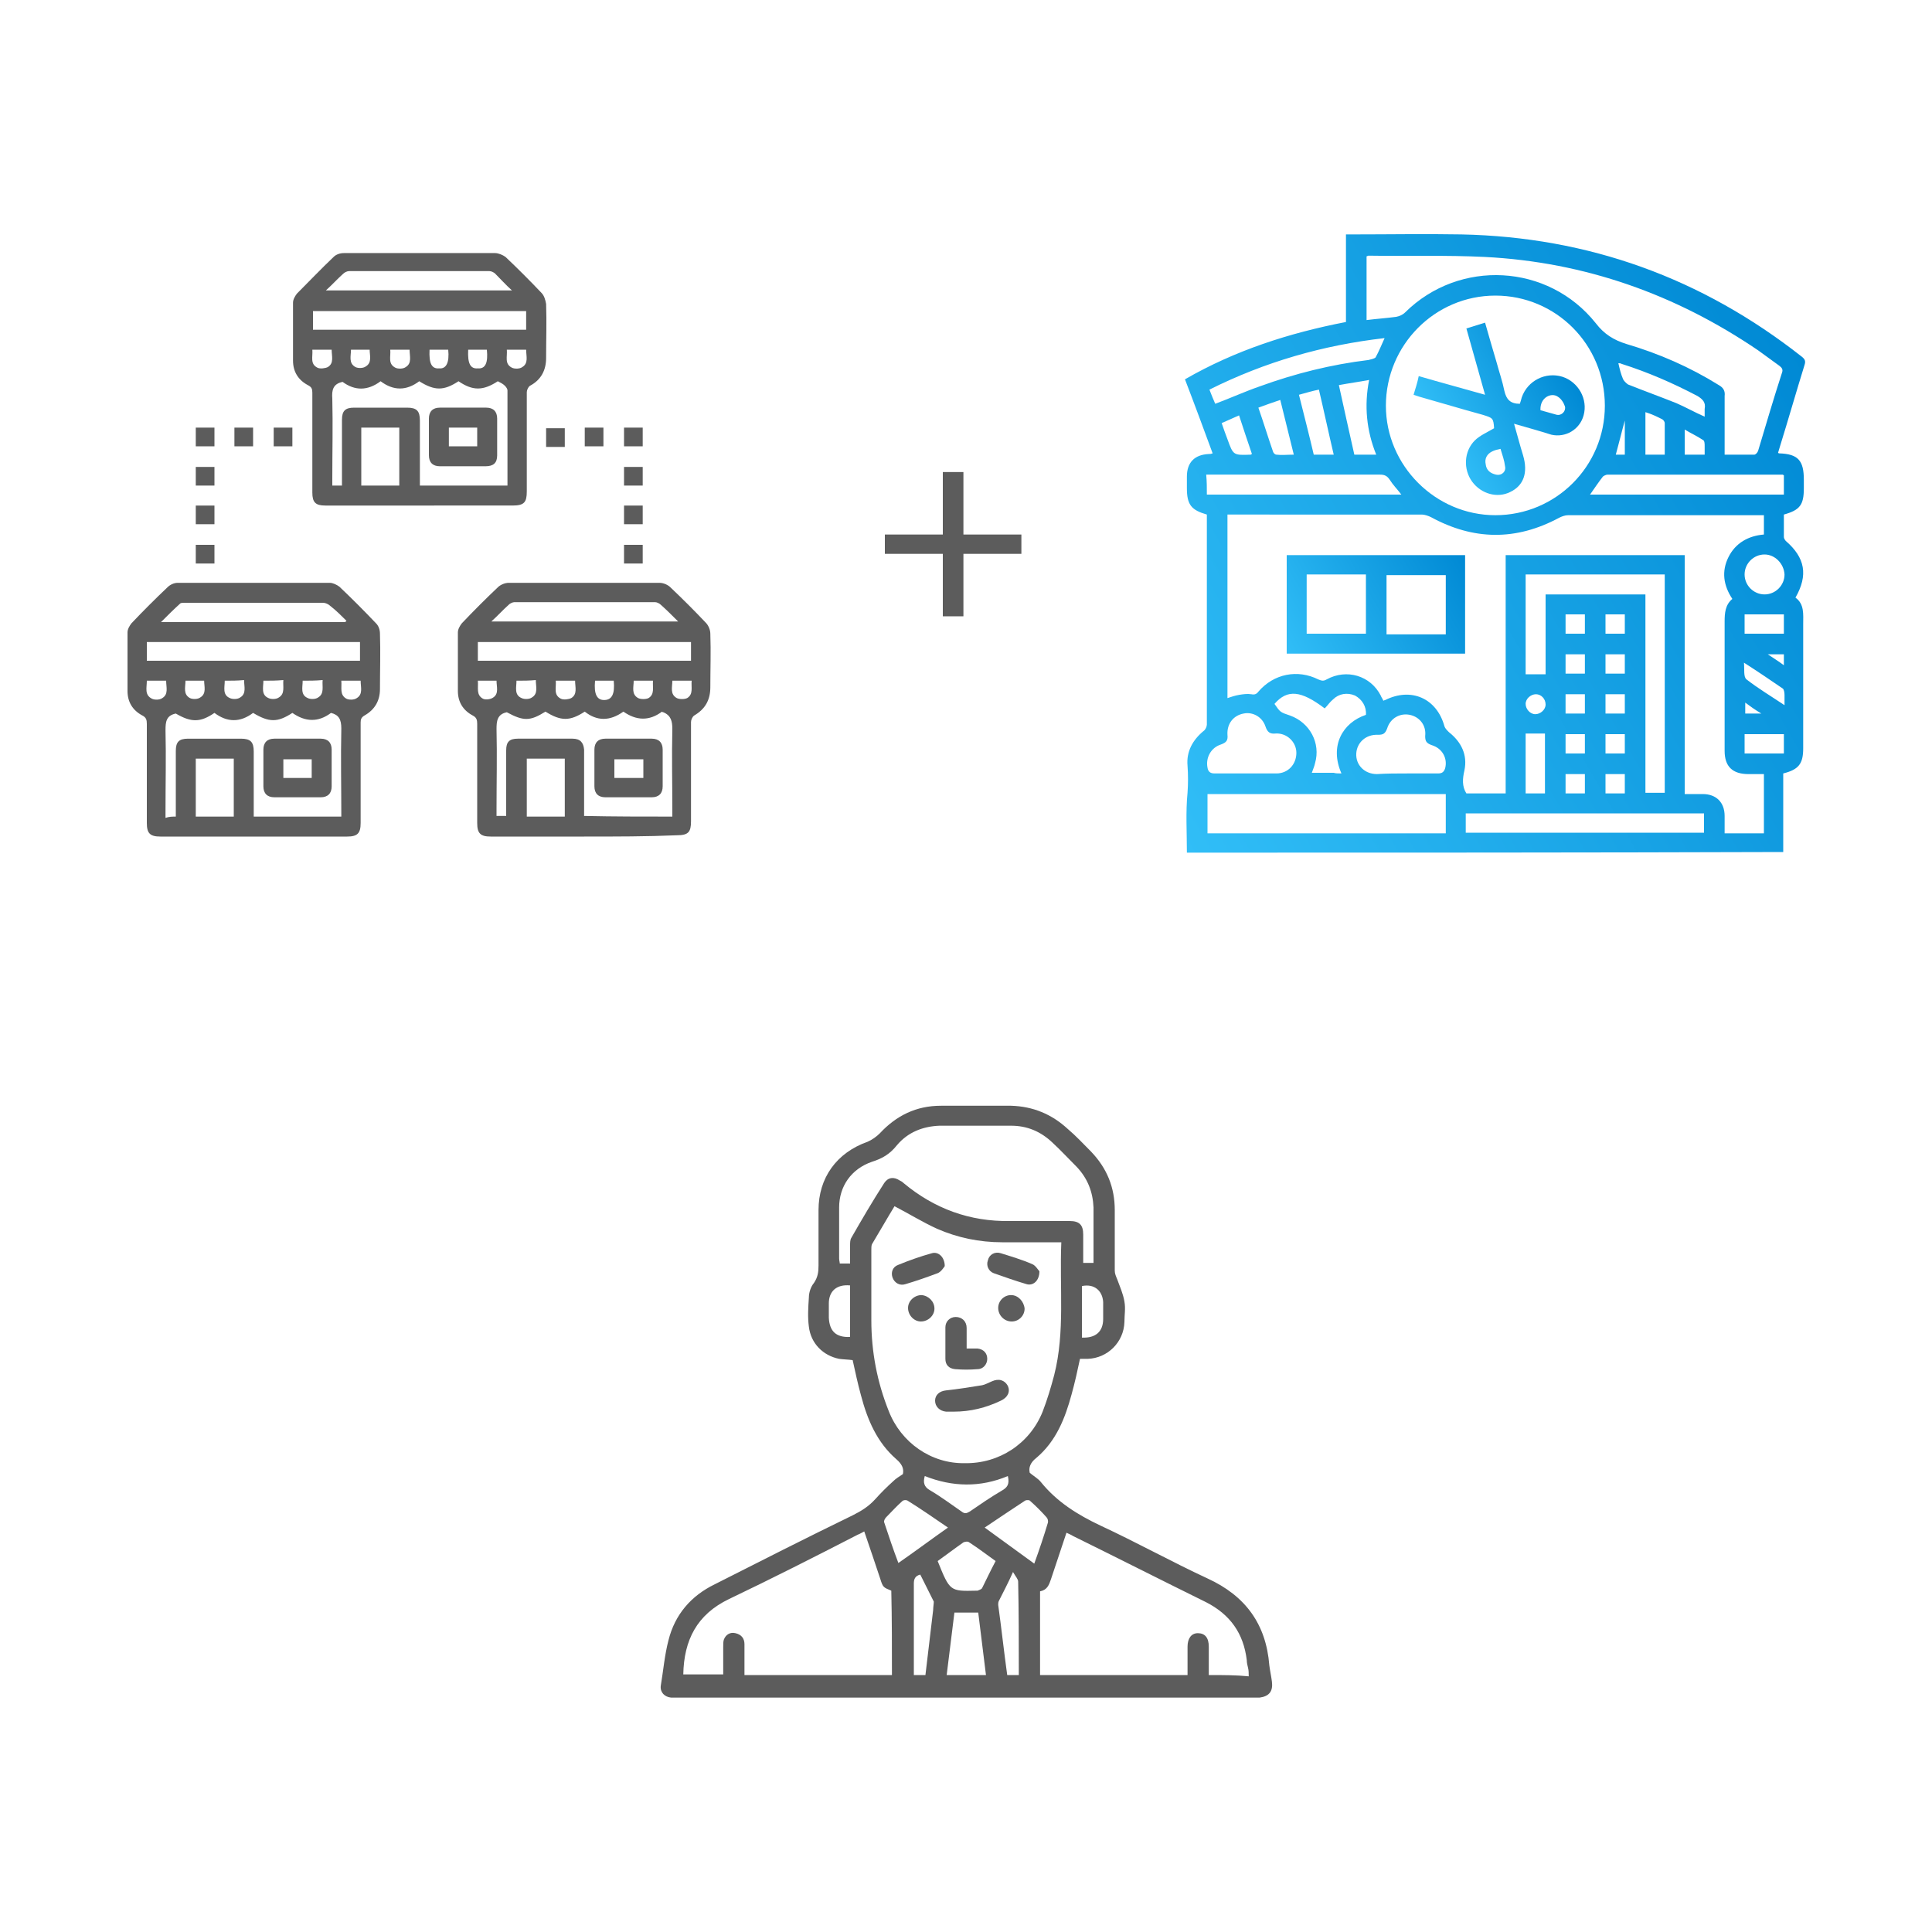 <?xml version="1.0" encoding="utf-8"?>
<!-- Generator: Adobe Illustrator 25.0.0, SVG Export Plug-In . SVG Version: 6.00 Build 0)  -->
<svg version="1.1" id="レイヤー_1" xmlns="http://www.w3.org/2000/svg" xmlns:xlink="http://www.w3.org/1999/xlink" x="0px"
	 y="0px" viewBox="0 0 300 300" style="enable-background:new 0 0 300 300;" xml:space="preserve">
<style type="text/css">
	.st0{fill:#5C5C5C;}
	.st1{fill:url(#SVGID_1_);}
	.st2{fill:url(#SVGID_2_);}
	.st3{fill:url(#SVGID_3_);}
</style>
<g>
	<g>
		<path class="st0" d="M197.5,261.1c-0.1-0.8-0.3-1.7-0.4-2.5c-0.5-6.4-3.7-10.8-9.6-13.5c-5.6-2.6-11-5.6-16.6-8.2
			c-3.6-1.7-6.8-3.7-9.3-6.8c-0.4-0.5-1.1-0.9-1.7-1.4c-0.2-0.8,0.1-1.6,1-2.3c3.1-2.6,4.5-6.2,5.5-9.9c0.5-1.8,0.9-3.6,1.3-5.5
			c0.4,0,0.8,0,1.2,0c3.1-0.1,5.6-2.6,5.7-5.7c0-1.1,0.2-2.1,0-3.2c-0.2-1.2-0.7-2.3-1.1-3.4c-0.2-0.5-0.4-0.9-0.4-1.4
			c0-3.1,0-6.3,0-9.4c0-3.5-1.2-6.5-3.7-9.1c-1.2-1.2-2.3-2.4-3.6-3.5c-2.5-2.3-5.4-3.5-8.8-3.6c-3.6,0-7.2,0-10.9,0
			c-3.8,0-6.9,1.5-9.5,4.3c-0.5,0.5-1.2,1-1.9,1.3c-4.8,1.7-7.6,5.6-7.6,10.6c0,2.9,0,5.7,0,8.6c0,1-0.1,1.8-0.7,2.7
			c-0.5,0.6-0.8,1.5-0.8,2.3c-0.1,1.5-0.2,3,0,4.5c0.3,2.6,2.2,4.5,4.7,5c0.7,0.1,1.4,0.1,2.1,0.2c0.4,1.8,0.8,3.7,1.3,5.5
			c1,3.8,2.5,7.3,5.5,9.9c0.8,0.7,1.2,1.4,1,2.3c-0.6,0.4-1.1,0.7-1.5,1.1c-1,0.9-1.9,1.8-2.8,2.8c-1,1.1-2.1,1.8-3.5,2.5
			c-7.2,3.5-14.3,7.1-21.4,10.7c-3.7,1.8-6.2,4.7-7.2,8.7c-0.6,2.3-0.8,4.7-1.2,7.1c-0.1,1,0.6,1.7,1.6,1.8c0.3,0,0.5,0,0.8,0
			c30.1,0,60.2,0,90.2,0c0.1,0,0.3,0,0.4,0C197.1,263.4,197.7,262.6,197.5,261.1z M171.3,202.2c0,0.9,0,1.7,0,2.6c0,2-1.2,3-3.3,2.9
			c0-2.7,0-5.4,0-8C169.9,199.3,171.2,200.4,171.3,202.2z M132,207.6c-2.2,0.1-3.2-0.9-3.3-3c0-0.7,0-1.5,0-2.2c0-1.9,1.2-3,3.3-2.8
			C132,202.2,132,204.9,132,207.6z M132.2,192.2c-0.2,0.3-0.2,0.8-0.2,1.2c0,0.9,0,1.8,0,2.8c-0.6,0-1,0-1.6,0
			c0-0.2-0.1-0.5-0.1-0.8c0-2.6,0-5.3,0-7.9c0-3.3,1.9-6,5.1-7.1c1.6-0.5,2.8-1.2,3.9-2.6c1.7-2,4-2.9,6.6-3c3.7,0,7.4,0,11.1,0
			c2.5,0,4.6,0.9,6.4,2.6c1.3,1.2,2.5,2.5,3.8,3.8c1.7,1.8,2.5,3.9,2.6,6.3c0,2.9,0,5.7,0,8.6c-0.6,0-1,0-1.6,0c0-1.5,0-3,0-4.4
			c0-1.5-0.6-2.1-2.1-2.1c-3.1,0-6.2,0-9.3,0c-6.2,0.1-11.7-1.9-16.5-5.9c-0.2-0.2-0.4-0.3-0.6-0.4c-0.9-0.6-1.8-0.5-2.4,0.4
			C135.5,186.5,133.8,189.4,132.2,192.2z M138,219.1c-1.8-4.5-2.7-9.2-2.7-14.1c0-3.6,0-7.2,0-10.9c0-0.3,0-0.7,0.1-0.9
			c1.2-2,2.4-4.1,3.5-5.9c2.3,1.2,4.4,2.5,6.6,3.5c3.2,1.4,6.6,2.1,10.1,2.1c3,0,6,0,9.2,0c-0.3,7,0.6,13.9-1.1,20.6
			c-0.5,1.9-1.1,3.9-1.8,5.7c-2,5-6.8,8.1-12.1,8C144.6,227.3,139.9,224,138,219.1z M155.5,231.5c-1.7,1-3.3,2.1-4.9,3.2
			c-0.5,0.3-0.8,0.4-1.3,0c-1.6-1.1-3.2-2.3-4.9-3.3c-0.9-0.5-1.1-1.2-0.8-2.2c4.3,1.7,8.6,1.8,12.9,0
			C156.8,230.5,156.4,231,155.5,231.5z M138.5,260.1c-7.6,0-15.2,0-22.9,0c0-1.6,0-3.2,0-4.8c0-0.9-0.5-1.5-1.4-1.7
			c-0.8-0.2-1.5,0.2-1.8,1c-0.1,0.3-0.1,0.7-0.1,1.1c0,1.4,0,2.8,0,4.3c-2.1,0-4.2,0-6.2,0c0.1-5.3,2.1-9.3,7.1-11.7
			c6.7-3.2,13.4-6.6,20-10c0.3-0.1,0.6-0.3,1-0.5c0.9,2.6,1.7,5,2.5,7.4c0.4,1.3,0.5,1.3,1.7,1.8
			C138.5,251.4,138.5,255.7,138.5,260.1z M137.3,236.4c-0.1-0.2,0.1-0.6,0.3-0.8c0.8-0.8,1.6-1.7,2.5-2.5c0.2-0.2,0.6-0.2,0.8-0.1
			c2.1,1.3,4.1,2.7,6.3,4.2c-2.7,1.9-5.1,3.7-7.7,5.5C138.7,240.6,138,238.5,137.3,236.4z M144.9,250c-0.4,3.3-0.8,6.7-1.2,10.1
			c-0.6,0-1.2,0-1.8,0c0-0.3,0-0.7,0-1l0-13.2c0-0.7,0.2-1.2,1-1.4c0.7,1.4,1.4,2.8,2.1,4.2C145,249,144.9,249.6,144.9,250z
			 M147,260.1c0.4-3.2,0.8-6.5,1.2-9.7c1.2,0,2.4,0,3.7,0c0.4,3.2,0.8,6.4,1.2,9.7C151,260.1,149,260.1,147,260.1z M152.5,246.6
			c-0.1,0.2-0.5,0.3-0.7,0.4c-0.1,0-0.1,0-0.2,0c-4.1,0.1-4.1,0.1-6-4.6c1.4-1,2.7-2,4-2.9c0.2-0.1,0.7-0.2,0.9,0
			c1.4,0.9,2.7,1.9,4.1,2.9C153.8,243.9,153.2,245.2,152.5,246.6z M158.2,259.6c0,0.1,0,0.3,0,0.5c-0.6,0-1.2,0-1.8,0
			c-0.5-3.6-0.9-7.3-1.4-10.9c0-0.2,0-0.4,0.1-0.6c0.7-1.4,1.4-2.7,2.2-4.5c0.4,0.7,0.8,1.1,0.8,1.5
			C158.2,250.3,158.2,255,158.2,259.6z M152.9,237.2c2.2-1.5,4.2-2.8,6.3-4.2c0.2-0.1,0.7-0.1,0.8,0.1c0.9,0.8,1.7,1.6,2.5,2.5
			c0.2,0.2,0.3,0.6,0.2,0.9c-0.6,2-1.3,4.1-2.1,6.3C158,240.9,155.5,239.1,152.9,237.2z M187.7,260.1c0-1.5,0-2.9,0-4.4
			c0-1.4-0.6-2.1-1.7-2.1c-1,0-1.6,0.8-1.6,2.1c0,1.5,0,2.9,0,4.4c-7.7,0-15.2,0-22.9,0c0-4.3,0-8.6,0-13c1.1-0.2,1.4-1,1.7-1.9
			c0.8-2.4,1.6-4.8,2.4-7.2c0.4,0.2,0.7,0.3,1,0.5c6.9,3.4,13.8,6.9,20.7,10.3c3.7,1.9,5.8,4.8,6.3,9c0,0.4,0.1,0.8,0.2,1.2
			c0.1,0.4,0.1,0.8,0.1,1.3C191.9,260.1,189.9,260.1,187.7,260.1z"/>
		<path class="st0" d="M154,214.5c-0.5,0.2-1,0.5-1.5,0.6c-1.9,0.3-3.7,0.6-5.6,0.8c-1,0.1-1.7,0.7-1.7,1.6c0,0.9,0.7,1.6,1.7,1.7
			c0.4,0,0.8,0,1.2,0c2.6,0,5-0.6,7.3-1.7c1.1-0.5,1.5-1.4,1.1-2.3C156,214.3,155.1,214,154,214.5z"/>
		<path class="st0" d="M148.3,212.6c1.2,0.1,2.3,0.1,3.5,0c0.9,0,1.5-0.8,1.5-1.6c0-0.9-0.6-1.5-1.5-1.6c-0.5,0-1.1,0-1.7,0
			c0-1.2,0-2.2,0-3.2c0-1-0.7-1.7-1.7-1.7c-0.9,0-1.6,0.7-1.6,1.6c0,1.6,0,3.3,0,4.9C146.8,211.9,147.3,212.5,148.3,212.6z"/>
		<path class="st0" d="M146.7,196.6c0-1.4-1-2.3-2-2c-1.8,0.5-3.5,1.1-5.2,1.8c-0.9,0.3-1.2,1.2-0.9,2c0.3,0.8,1.1,1.3,2,1
			c1.7-0.5,3.4-1.1,5-1.7C146.1,197.5,146.5,196.9,146.7,196.6z"/>
		<path class="st0" d="M154.3,197.7c1.7,0.6,3.4,1.2,5.1,1.7c1,0.3,2-0.5,2-2c-0.2-0.2-0.6-0.9-1.1-1.1c-1.6-0.7-3.3-1.2-4.9-1.7
			c-0.9-0.3-1.8,0.2-2,1.1C153.1,196.5,153.5,197.4,154.3,197.7z"/>
		<path class="st0" d="M143,205.2c1.1,0,2.1-0.9,2.1-2c0-1.1-0.9-2-2-2.1c-1.1,0-2.1,0.9-2.1,2C141,204.2,141.9,205.2,143,205.2z"/>
		<path class="st0" d="M157,201.1c-1.1,0-2,0.9-2,2c0,1.1,0.9,2.1,2.1,2.1c1.1,0,2-0.9,2-2C159,202.1,158.1,201.1,157,201.1z"/>
	</g>
	<g>
		<g>
			<path class="st0" d="M90.7,129.9c-4.8,0-9.6,0-14.5,0c-1.6,0-2.1-0.5-2.1-2.1c0-5.1,0-10.3,0-15.4c0-0.6-0.1-1-0.7-1.3
				c-1.5-0.8-2.3-2.1-2.3-3.8c0-3,0-6,0-9.1c0-0.5,0.3-1,0.6-1.4c1.8-1.9,3.7-3.8,5.6-5.6c0.4-0.4,1.1-0.7,1.7-0.7
				c7.8,0,15.6,0,23.4,0c0.6,0,1.3,0.3,1.7,0.7c1.9,1.8,3.7,3.6,5.5,5.5c0.4,0.4,0.7,1.1,0.7,1.7c0.1,2.8,0,5.5,0,8.3
				c0,2-0.8,3.4-2.5,4.4c-0.3,0.2-0.5,0.7-0.5,1c0,5.1,0,10.3,0,15.4c0,1.7-0.4,2.2-2.2,2.2C100.4,129.9,95.6,129.9,90.7,129.9z
				 M104.4,126.8c0-0.4,0-0.7,0-1.1c0-4.2-0.1-8.3,0-12.5c0-1.2-0.2-2.1-1.4-2.6c-0.1,0-0.1,0-0.2-0.1c-2,1.5-4,1.4-6,0
				c-2.1,1.5-4.1,1.5-6,0c-2.3,1.5-3.7,1.5-6.1,0c-2.4,1.5-3.4,1.5-6,0.1c-1.5,0.3-1.6,1.4-1.6,2.6c0.1,4.2,0,8.3,0,12.5
				c0,0.3,0,0.7,0,1c0.6,0,1,0,1.5,0c0-3.4,0-6.8,0-10.2c0-1.3,0.5-1.8,1.8-1.8c2.8,0,5.7,0,8.5,0c1.2,0,1.7,0.6,1.8,1.7
				c0,1.5,0,3,0,4.4c0,1.9,0,3.9,0,5.9C95.4,126.8,99.8,126.8,104.4,126.8z M74.2,99.7c0,1,0,2,0,2.9c11.1,0,22.1,0,33.1,0
				c0-1,0-1.9,0-2.9C96.3,99.7,85.3,99.7,74.2,99.7z M76.3,96.5c9.7,0,19.2,0,29,0c-1-1-1.8-1.8-2.7-2.6c-0.2-0.2-0.6-0.4-0.9-0.4
				c-7.3,0-14.6,0-21.8,0c-0.3,0-0.7,0.2-0.9,0.4C78.1,94.7,77.3,95.6,76.3,96.5z M87.7,126.8c0-3,0-6,0-9c-2,0-4,0-5.9,0
				c0,3,0,6,0,9C83.8,126.8,85.7,126.8,87.7,126.8z M80.2,105.7c0,1-0.4,2.2,0.8,2.7c0.4,0.2,1.2,0.2,1.6-0.1c1-0.6,0.6-1.7,0.6-2.7
				C82.2,105.7,81.3,105.7,80.2,105.7z M86.3,105.7c0.1,1.1-0.4,2.2,0.8,2.8c0.4,0.2,1.2,0.1,1.6-0.1c1-0.6,0.6-1.7,0.6-2.7
				C88.2,105.7,87.3,105.7,86.3,105.7z M95.3,105.7c-1,0-2,0-2.9,0c-0.2,2.1,0.3,3,1.4,3C95,108.7,95.5,107.8,95.3,105.7z
				 M101.4,105.7c-1,0-2,0-3,0c0,1-0.4,2.1,0.7,2.7c0.4,0.2,1.2,0.2,1.6,0C101.7,107.8,101.3,106.7,101.4,105.7z M104.4,105.7
				c0,1-0.4,2.1,0.7,2.7c0.4,0.2,1.2,0.2,1.6,0c1-0.6,0.6-1.7,0.7-2.7C106.4,105.7,105.5,105.7,104.4,105.7z M74.2,105.7
				c0.1,1.1-0.3,2.2,0.8,2.8c0.4,0.2,1.2,0.1,1.6-0.2c0.9-0.6,0.5-1.7,0.5-2.6C76.1,105.7,75.2,105.7,74.2,105.7z"/>
			<path class="st0" d="M39.4,129.9c-4.8,0-9.7,0-14.5,0c-1.6,0-2.1-0.5-2.1-2.1c0-5.1,0-10.3,0-15.4c0-0.6-0.1-1-0.7-1.3
				c-1.5-0.8-2.3-2.1-2.3-3.8c0-3,0-6,0-9.1c0-0.5,0.3-1,0.6-1.4c1.8-1.9,3.7-3.8,5.6-5.6c0.4-0.4,1-0.7,1.6-0.7
				c7.9,0,15.7,0,23.6,0c0.5,0,1.1,0.3,1.5,0.6c1.9,1.8,3.8,3.7,5.7,5.7c0.4,0.4,0.6,1,0.6,1.6c0.1,2.9,0,5.7,0,8.6
				c0,1.8-0.8,3.2-2.4,4.1c-0.5,0.3-0.6,0.6-0.6,1.1c0,5.2,0,10.4,0,15.6c0,1.6-0.5,2.1-2.1,2.1C49.1,129.9,44.2,129.9,39.4,129.9z
				 M27.3,126.8c0-3.4,0-6.8,0-10.2c0-1.4,0.5-1.9,1.9-1.9c2.7,0,5.5,0,8.2,0c1.5,0,2,0.5,2,2c0,3,0,6,0,9.1c0,0.3,0,0.7,0,1
				c4.6,0,9.1,0,13.6,0c0-4.6-0.1-9.1,0-13.7c0-1.4-0.4-2.1-1.6-2.4c-2,1.5-4,1.4-6,0c-2.3,1.5-3.6,1.5-6.1,0c-2,1.5-4,1.5-6,0
				c-2.2,1.5-3.6,1.5-6,0.1c-1.5,0.3-1.6,1.3-1.6,2.6c0.1,4.2,0,8.3,0,12.5c0,0.3,0,0.7,0,1.1C26.3,126.8,26.7,126.8,27.3,126.8z
				 M22.8,102.6c11.1,0,22.1,0,33.1,0c0-1,0-2,0-2.9c-11.1,0-22.1,0-33.1,0C22.8,100.7,22.8,101.6,22.8,102.6z M53.6,96.6
				c0.1-0.1,0.1-0.1,0.2-0.2c-0.8-0.8-1.6-1.6-2.5-2.3c-0.3-0.3-0.8-0.5-1.1-0.5c-7.2,0-14.4,0-21.5,0c-0.2,0-0.6,0-0.7,0.1
				c-1,0.9-1.9,1.8-3,2.9C34.7,96.6,44.1,96.6,53.6,96.6z M36.3,117.8c-2,0-4,0-5.9,0c0,3,0,6,0,9c2,0,4,0,5.9,0
				C36.3,123.8,36.3,120.9,36.3,117.8z M22.8,105.7c0,1.1-0.4,2.2,0.8,2.8c0.4,0.2,1.2,0.2,1.6-0.1c1-0.6,0.6-1.7,0.6-2.7
				C24.7,105.7,23.8,105.7,22.8,105.7z M28.8,105.7c0,1-0.4,2.1,0.7,2.7c0.4,0.2,1.2,0.2,1.6-0.1c1-0.6,0.6-1.7,0.6-2.6
				C30.8,105.7,29.8,105.7,28.8,105.7z M34.9,105.7c0,1-0.4,2.2,0.8,2.7c0.4,0.2,1.2,0.2,1.6-0.1c1-0.6,0.6-1.7,0.6-2.7
				C36.9,105.7,35.9,105.7,34.9,105.7z M40.9,105.7c0,1-0.4,2.2,0.8,2.7c0.4,0.2,1.2,0.2,1.6-0.1c1-0.6,0.6-1.7,0.7-2.7
				C42.9,105.7,42,105.7,40.9,105.7z M47,105.7c0,1-0.4,2.2,0.8,2.7c0.4,0.2,1.2,0.2,1.6-0.1c1-0.6,0.6-1.7,0.7-2.7
				C49,105.7,48,105.7,47,105.7z M53,105.7c0.1,1.1-0.3,2.2,0.8,2.8c0.4,0.2,1.2,0.2,1.6-0.1c1-0.6,0.6-1.7,0.6-2.7
				C55,105.7,54.1,105.7,53,105.7z"/>
			<path class="st0" d="M65,78.5c-4.8,0-9.7,0-14.5,0c-1.5,0-2-0.5-2-2c0-5.2,0-10.3,0-15.5c0-0.6-0.1-0.9-0.7-1.2
				c-1.5-0.8-2.3-2.1-2.3-3.8c0-3,0-6,0-9c0-0.5,0.3-1,0.6-1.4c1.9-1.9,3.7-3.8,5.7-5.7c0.4-0.4,1-0.6,1.6-0.6c7.8,0,15.7,0,23.5,0
				c0.5,0,1.2,0.3,1.6,0.6c1.9,1.8,3.8,3.7,5.6,5.6c0.4,0.4,0.6,1.1,0.7,1.7c0.1,2.8,0,5.6,0,8.4c0,1.9-0.8,3.4-2.5,4.3
				c-0.3,0.2-0.5,0.7-0.5,1c0,5.1,0,10.3,0,15.4c0,1.7-0.4,2.2-2.2,2.2C74.7,78.5,69.9,78.5,65,78.5z M71.2,59.2
				c-2.3,1.5-3.7,1.5-6.1,0c-2,1.5-4,1.5-6,0c-2,1.5-4,1.5-5.9,0.1c-1.5,0.3-1.7,1.3-1.6,2.6c0.1,4.1,0,8.2,0,12.4
				c0,0.4,0,0.7,0,1.1c0.5,0,1,0,1.5,0c0-0.4,0-0.7,0-1.1c0-3,0-6,0-9.1c0-1.4,0.5-1.9,1.9-1.9c2.7,0,5.5,0,8.2,0c1.5,0,2,0.5,2,2
				c0,3,0,6,0,9.1c0,0.3,0,0.7,0,1c4.6,0,9.1,0,13.6,0c0-5,0-9.9,0-14.8c0-0.2-0.2-0.5-0.4-0.7c-0.3-0.3-0.7-0.5-1.1-0.7
				C75,60.7,73.4,60.7,71.2,59.2z M81.7,48.3c-11.1,0-22.1,0-33.1,0c0,1,0,2,0,2.9c11.1,0,22.1,0,33.1,0
				C81.7,50.2,81.7,49.3,81.7,48.3z M50.6,45.1c9.7,0,19.2,0,28.9,0c-1-0.9-1.8-1.8-2.6-2.6c-0.2-0.2-0.6-0.4-0.9-0.4
				c-7.3,0-14.6,0-21.8,0c-0.3,0-0.7,0.2-0.9,0.4C52.4,43.3,51.6,44.2,50.6,45.1z M62,75.4c0-3,0-6,0-9c-2,0-4,0-5.9,0c0,3,0,6,0,9
				C58.1,75.4,60,75.4,62,75.4z M78.7,54.3c0.1,1.1-0.4,2.2,0.8,2.8c0.4,0.2,1.2,0.2,1.6-0.1c1-0.6,0.6-1.7,0.6-2.7
				C80.7,54.3,79.8,54.3,78.7,54.3z M75.6,54.3c-1,0-2,0-2.9,0c-0.1,2.1,0.3,3,1.5,2.9C75.4,57.3,75.8,56.3,75.6,54.3z M69.6,54.3
				c-1,0-2,0-2.9,0c-0.1,2.1,0.3,3,1.5,2.9C69.3,57.3,69.8,56.3,69.6,54.3z M60.6,54.3c0.1,1.1-0.4,2.2,0.8,2.8
				c0.4,0.2,1.2,0.2,1.6-0.1c1-0.6,0.6-1.7,0.6-2.7C62.5,54.3,61.6,54.3,60.6,54.3z M54.5,54.3c0,1-0.4,2.1,0.7,2.7
				c0.4,0.2,1.2,0.2,1.6-0.1c1-0.6,0.6-1.7,0.6-2.6C56.5,54.3,55.5,54.3,54.5,54.3z M48.5,54.3c0.1,1.1-0.4,2.2,0.8,2.8
				c0.4,0.2,1.2,0.1,1.6-0.1c1-0.6,0.6-1.7,0.6-2.7C50.4,54.3,49.5,54.3,48.5,54.3z"/>
			<path class="st0" d="M30.4,78.5c1,0,1.9,0,2.9,0c0,1,0,1.9,0,2.9c-1,0-1.9,0-2.9,0C30.4,80.5,30.4,79.5,30.4,78.5z"/>
			<path class="st0" d="M96.9,78.5c1,0,1.9,0,2.9,0c0,1,0,1.9,0,2.9c-1,0-1.9,0-2.9,0C96.9,80.5,96.9,79.5,96.9,78.5z"/>
			<path class="st0" d="M33.3,87.5c-1,0-1.9,0-2.9,0c0-0.9,0-1.9,0-2.9c0.9,0,1.9,0,2.9,0C33.3,85.5,33.3,86.5,33.3,87.5z"/>
			<path class="st0" d="M96.9,66.4c1,0,1.9,0,2.9,0c0,1,0,1.9,0,2.9c-0.9,0-1.9,0-2.9,0C96.9,68.4,96.9,67.4,96.9,66.4z"/>
			<path class="st0" d="M90.8,69.3c0-1,0-1.9,0-2.9c1,0,1.9,0,2.9,0c0,1,0,1.9,0,2.9C92.8,69.3,91.9,69.3,90.8,69.3z"/>
			<path class="st0" d="M87.7,69.4c-1,0-1.9,0-2.9,0c0-1,0-1.9,0-2.9c1,0,1.9,0,2.9,0C87.7,67.3,87.7,68.3,87.7,69.4z"/>
			<path class="st0" d="M96.9,72.5c1,0,1.9,0,2.9,0c0,1,0,1.9,0,2.9c-1,0-1.9,0-2.9,0C96.9,74.4,96.9,73.5,96.9,72.5z"/>
			<path class="st0" d="M45.4,66.4c0,1,0,1.9,0,2.9c-0.9,0-1.9,0-2.9,0c0-0.9,0-1.9,0-2.9C43.4,66.4,44.4,66.4,45.4,66.4z"/>
			<path class="st0" d="M96.9,87.5c0-1,0-1.9,0-2.9c1,0,1.9,0,2.9,0c0,0.9,0,1.9,0,2.9C98.9,87.5,97.9,87.5,96.9,87.5z"/>
			<path class="st0" d="M39.3,69.3c-1,0-1.9,0-2.9,0c0-1,0-1.9,0-2.9c0.9,0,1.9,0,2.9,0C39.3,67.4,39.3,68.3,39.3,69.3z"/>
			<path class="st0" d="M30.4,69.3c0-1,0-1.9,0-2.9c1,0,1.9,0,2.9,0c0,1,0,1.9,0,2.9C32.3,69.3,31.4,69.3,30.4,69.3z"/>
			<path class="st0" d="M30.4,72.5c1,0,1.9,0,2.9,0c0,1,0,1.9,0,2.9c-0.9,0-1.9,0-2.9,0C30.4,74.4,30.4,73.5,30.4,72.5z"/>
			<path class="st0" d="M97.6,123.8c-1.2,0-2.4,0-3.6,0c-1.1,0-1.7-0.6-1.7-1.7c0-1.9,0-3.8,0-5.7c0-1.1,0.6-1.7,1.7-1.7
				c2.4,0,4.8,0,7.2,0c1.1,0,1.7,0.6,1.7,1.7c0,1.9,0,3.8,0,5.7c0,1.1-0.6,1.7-1.7,1.7C100,123.8,98.8,123.8,97.6,123.8z
				 M99.9,117.9c-1.5,0-3,0-4.5,0c0,1,0,1.9,0,2.9c1.5,0,3,0,4.5,0C99.9,119.7,99.9,118.8,99.9,117.9z"/>
			<path class="st0" d="M46.2,114.7c1.2,0,2.4,0,3.6,0c1.1,0,1.7,0.6,1.7,1.7c0,1.9,0,3.8,0,5.7c0,1.1-0.6,1.7-1.7,1.7
				c-2.4,0-4.8,0-7.2,0c-1.1,0-1.7-0.6-1.7-1.7c0-1.9,0-3.8,0-5.7c0-1.1,0.6-1.7,1.7-1.7C43.8,114.7,45,114.7,46.2,114.7z
				 M48.4,120.8c0-1,0-2,0-2.9c-1.5,0-3,0-4.4,0c0,1,0,1.9,0,2.9C45.5,120.8,46.9,120.8,48.4,120.8z"/>
			<path class="st0" d="M71.8,72.4c-1.2,0-2.3,0-3.5,0c-1.1,0-1.7-0.6-1.7-1.7c0-1.9,0-3.8,0-5.7c0-1.1,0.6-1.7,1.7-1.7
				c2.4,0,4.8,0,7.2,0c1.1,0,1.7,0.6,1.7,1.7c0,1.9,0,3.8,0,5.7c0,1.2-0.6,1.7-1.8,1.7C74.2,72.4,73,72.4,71.8,72.4z M69.7,69.3
				c1.5,0,3,0,4.4,0c0-1,0-2,0-2.9c-1.5,0-3,0-4.4,0C69.7,67.4,69.7,68.4,69.7,69.3z"/>
		</g>
		<g>
			<linearGradient id="SVGID_1_" gradientUnits="userSpaceOnUse" x1="178.235" y1="121.933" x2="283.204" y2="61.33">
				<stop  offset="0" style="stop-color:#31BEF7"/>
				<stop  offset="1" style="stop-color:#0089D4"/>
			</linearGradient>
			<path class="st1" d="M184.3,132.4c0-3.2-0.2-6.3,0.1-9.3c0.1-1.4,0.1-2.8,0-4.2c-0.2-2.2,0.8-4,2.5-5.4c0.3-0.2,0.5-0.7,0.5-1
				c0-10.7,0-21.5,0-32.2c0-0.1,0-0.3,0-0.4c-2.4-0.7-3.1-1.5-3.1-4.1c0-0.6,0-1.2,0-1.8c0-2.2,1.2-3.4,3.4-3.5c0.2,0,0.3,0,0.6-0.1
				c-1.4-3.8-2.8-7.6-4.3-11.5c7.8-4.5,16.2-7.2,25-8.9c0-4.5,0-9,0-13.6c0.4,0,0.7,0,1,0c5.6,0,11.3-0.1,16.9,0
				c19.8,0.4,37.4,6.8,52.9,19c0.5,0.4,0.6,0.7,0.4,1.3c-1.3,4.2-2.5,8.4-3.8,12.6c-0.1,0.3-0.2,0.7-0.3,1c0.1,0.1,0.1,0.1,0.2,0.1
				c2.9,0.1,3.8,1.1,3.8,4.1c0,0.4,0,0.8,0,1.3c0,2.6-0.6,3.4-3.1,4.1c0,1.1,0,2.3,0,3.5c0,0.2,0.2,0.5,0.3,0.6
				c3,2.6,3.5,5.3,1.5,8.8c1.4,1,1.2,2.6,1.2,4.1c0,6.4,0,12.9,0,19.3c0,2.4-0.7,3.3-3.1,3.9c0,4,0,8.1,0,12.2
				C246.2,132.4,215.3,132.4,184.3,132.4z M190.6,79.9c0,9.5,0,19,0,28.5c0.6-0.2,1.2-0.4,1.8-0.5c0.6-0.1,1.3-0.2,1.9-0.1
				c0.5,0.1,0.8,0,1.1-0.4c2.4-2.8,6.1-3.5,9.3-1.9c0.5,0.2,0.8,0.3,1.3,0c3.1-1.7,6.8-0.6,8.4,2.5c0.1,0.3,0.3,0.5,0.4,0.8
				c0.1,0,0.2-0.1,0.3-0.1c4-2,8-0.3,9.2,4.1c0.1,0.3,0.4,0.6,0.7,0.9c1.9,1.5,2.9,3.5,2.4,5.9c-0.3,1.3-0.4,2.5,0.3,3.6
				c1.9,0,4,0,6.1,0c0-12.4,0-24.7,0-37c9.3,0,18.5,0,27.8,0c0,12.4,0,24.7,0,37.1c1,0,1.9,0,2.8,0c2.1,0,3.4,1.3,3.4,3.4
				c0,0.9,0,1.8,0,2.7c2.1,0,4.1,0,6.1,0c0-3.1,0-6.1,0-9.2c-0.9,0-1.7,0-2.4,0c-2.5,0-3.7-1.2-3.7-3.6c0-6.7,0-13.4,0-20.1
				c0-1.3,0.1-2.6,1.2-3.5c-1.4-2.1-1.7-4.3-0.6-6.5c1.1-2.2,3.1-3.3,5.5-3.5c0-1,0-2,0-3c-0.3,0-0.5,0-0.8,0c-9.9,0-19.7,0-29.6,0
				c-0.5,0-1,0.2-1.4,0.4c-6.7,3.6-13.3,3.5-19.9-0.1c-0.4-0.2-1-0.4-1.4-0.4c-3.5,0-7.1,0-10.6,0C203.6,79.9,197.1,79.9,190.6,79.9
				z M232.2,45.9c-9.4,0-17,7.7-17,17.1c0,9.3,7.7,17,17,17c9.4,0,17-7.6,17-17C249.2,53.5,241.6,45.9,232.2,45.9z M267.8,70.6
				c1.6,0,3.1,0,4.6,0c0.2,0,0.5-0.3,0.6-0.6c1.2-4,2.4-8.1,3.7-12.1c0.2-0.5,0-0.8-0.4-1.1c-1.1-0.8-2.2-1.6-3.3-2.4
				c-12.8-8.7-26.9-13.7-42.4-14.5c-6-0.3-12-0.1-18.1-0.2c-0.1,0-0.2,0.1-0.3,0.1c0,3.3,0,6.6,0,9.9c1.6-0.2,3.1-0.3,4.6-0.5
				c0.5-0.1,1-0.3,1.4-0.7c8.4-8.3,22.2-7.6,29.6,1.7c1.3,1.7,2.8,2.6,4.7,3.2c5.1,1.5,9.9,3.6,14.4,6.4c0.7,0.4,1,0.9,0.9,1.7
				C267.8,64.6,267.8,67.5,267.8,70.6z M224.5,123.3c-12.4,0-24.7,0-37,0c0,2.1,0,4.1,0,6.1c12.4,0,24.7,0,37,0
				C224.5,127.3,224.5,125.3,224.5,123.3z M236.9,89.2c0,5.2,0,10.4,0,15.5c1,0,2,0,3.1,0c0-4.1,0-8.2,0-12.4c5.2,0,10.3,0,15.5,0
				c0,10.3,0,20.6,0,30.8c1.1,0,2,0,3,0c0-11.3,0-22.6,0-33.9C251.3,89.2,244.1,89.2,236.9,89.2z M227.6,129.3c12.4,0,24.7,0,37,0
				c0-1,0-2,0-3c-12.4,0-24.7,0-37,0C227.6,127.4,227.6,128.3,227.6,129.3z M218.5,120.1c1.6,0,3.2,0,4.8,0c0.6,0,0.9-0.2,1.1-0.8
				c0.4-1.5-0.4-3.1-2.1-3.6c-0.8-0.3-1-0.6-1-1.4c0.2-1.7-0.9-3-2.4-3.3c-1.5-0.3-3,0.5-3.5,2.1c-0.3,0.8-0.6,1-1.4,1
				c-1.9-0.1-3.3,1.2-3.4,2.9c-0.1,1.8,1.3,3.2,3.2,3.2C215.4,120.1,216.9,120.1,218.5,120.1z M193.3,120.1c1.6,0,3.3,0,4.9,0
				c1.8,0,3.1-1.4,3.1-3.2c0-1.7-1.5-3.1-3.2-3c-0.9,0.1-1.3-0.2-1.6-1.1c-0.5-1.5-2-2.3-3.4-2c-1.6,0.3-2.6,1.6-2.5,3.3
				c0.1,0.9-0.2,1.2-1,1.5c-1.6,0.5-2.4,2.1-2.1,3.6c0.1,0.6,0.4,0.9,1.1,0.9C190.1,120.1,191.7,120.1,193.3,120.1z M187.4,76.8
				c10.1,0,20.1,0,30.2,0c-0.6-0.8-1.3-1.5-1.8-2.3c-0.4-0.6-0.8-0.8-1.5-0.8c-8.7,0-17.3,0-26,0c-0.3,0-0.6,0-1,0
				C187.4,74.8,187.4,75.7,187.4,76.8z M246.9,76.8c10.1,0,20.1,0,30.1,0c0-1,0-2,0-3c-0.1,0-0.1-0.1-0.2-0.1c-9.1,0-18.1,0-27.2,0
				c-0.2,0-0.6,0.2-0.7,0.3C248.2,74.9,247.6,75.8,246.9,76.8z M208.3,120.1c-1.9-4.3,0.2-7.9,3.8-9.1c0.1-1.3-0.6-2.4-1.7-3
				c-1.2-0.5-2.5-0.3-3.4,0.6c-0.5,0.4-0.8,0.9-1.3,1.4c-3.7-2.8-5.8-3-7.8-0.7c0.9,1.3,0.9,1.3,2.4,1.8c3.1,1.1,4.8,4.3,3.9,7.4
				c-0.1,0.5-0.3,0.9-0.5,1.5c1.2,0,2.3,0,3.4,0C207.4,120.1,207.8,120.1,208.3,120.1z M215,52.5c-9.6,1.1-18.6,3.7-27.2,8
				c0.3,0.8,0.6,1.5,0.9,2.2c2.4-0.9,4.6-1.9,6.9-2.7c5.5-2,11.1-3.4,16.9-4.1c0.4-0.1,0.9-0.2,1.1-0.4
				C214.1,54.6,214.5,53.6,215,52.5z M210.3,70.6c1.2,0,2.2,0,3.4,0c-1.5-3.7-1.9-7.6-1.1-11.6c-1.6,0.3-3.1,0.5-4.7,0.8
				C208.7,63.5,209.5,67,210.3,70.6z M264.7,64.7c0-0.5,0-0.9,0-1.2c0.2-1-0.3-1.5-1.1-2c-3.8-2-7.7-3.7-11.8-5
				c-0.2-0.1-0.3-0.1-0.5-0.1c0.2,0.9,0.4,1.7,0.7,2.4c0.1,0.3,0.5,0.7,0.8,0.9c2.5,1,5,1.9,7.5,2.9C261.7,63.2,263.1,64,264.7,64.7
				z M201.7,61.3c0.8,3.2,1.6,6.3,2.3,9.3c1.1,0,2,0,3.1,0c-0.8-3.4-1.5-6.7-2.3-10.1C203.8,60.7,202.8,61,201.7,61.3z M274,86.1
				c-1.7,0-3.1,1.4-3.1,3.1c0,1.7,1.4,3.1,3.1,3.1c1.7,0,3.1-1.4,3.1-3.1C277,87.5,275.6,86.1,274,86.1z M236.9,113.9
				c0,3.1,0,6.2,0,9.3c1,0,2,0,3,0c0-3.2,0-6.3,0-9.3C238.9,113.9,237.9,113.9,236.9,113.9z M200.9,70.6c-0.7-2.9-1.4-5.6-2.1-8.5
				c-1.2,0.4-2.3,0.8-3.4,1.2c0.8,2.3,1.5,4.6,2.3,6.9c0.1,0.2,0.3,0.4,0.5,0.4C199,70.7,199.9,70.6,200.9,70.6z M277,98.4
				c0-1,0-2,0-3c-2.1,0-4.1,0-6.1,0c0,1,0,2,0,3C273,98.4,274.9,98.4,277,98.4z M277,117c0-1.1,0-2,0-3c-2.1,0-4.1,0-6.1,0
				c0,1,0,2,0,3C273,117,275,117,277,117z M255.5,64c0,2.3,0,4.5,0,6.6c1,0,2,0,3,0c0-0.3,0-0.5,0-0.7c0-1.4,0-2.8,0-4.2
				c0-0.2-0.2-0.5-0.4-0.6C257.3,64.7,256.5,64.3,255.5,64z M189.7,65.7c0.3,0.9,0.6,1.7,0.9,2.5c0.9,2.5,0.9,2.5,3.6,2.4
				c0.1,0,0.1-0.1,0.2-0.1c-0.7-2-1.3-3.9-2-6C191.5,64.9,190.6,65.3,189.7,65.7z M277.1,109.5c0-0.7,0-1.1,0-1.6
				c0-0.4-0.1-0.9-0.3-1c-1.9-1.3-3.8-2.6-6-4c0.1,1.1-0.1,2.2,0.4,2.6C273,106.9,275,108.1,277.1,109.5z M264.7,70.6
				c0-0.5,0-0.9,0-1.3c0-0.4,0-0.9-0.3-1c-0.9-0.6-1.8-1-2.8-1.6c0,0.8,0,1.4,0,2c0,0.6,0,1.3,0,1.9
				C262.7,70.6,263.6,70.6,264.7,70.6z M246.1,95.4c-1.1,0-2,0-3,0c0,1,0,2,0,3c1,0,2,0,3,0C246.1,97.4,246.1,96.4,246.1,95.4z
				 M249.3,95.4c0,1,0,2,0,3c1,0,2,0,3,0c0-1,0-2,0-3C251.3,95.4,250.3,95.4,249.3,95.4z M252.3,101.6c-1.1,0-2,0-3,0c0,1,0,2,0,3
				c1,0,2,0,3,0C252.3,103.6,252.3,102.6,252.3,101.6z M243.1,110.8c1.1,0,2.1,0,3,0c0-1,0-2,0-3c-1,0-2,0-3,0
				C243.1,108.8,243.1,109.8,243.1,110.8z M252.3,107.8c-1.1,0-2,0-3,0c0,1,0,2,0,3c1,0,2,0,3,0
				C252.3,109.8,252.3,108.8,252.3,107.8z M243.1,114c0,1.1,0,2,0,3c1,0,2,0,3,0c0-1,0-2,0-3C245.1,114,244.1,114,243.1,114z
				 M249.3,117c1.1,0,2,0,3,0c0-1,0-2,0-3c-1,0-2,0-3,0C249.3,115,249.3,116,249.3,117z M246.1,123.2c0-1.1,0-2,0-3c-1,0-2,0-3,0
				c0,1,0,2,0,3C244.1,123.2,245.1,123.2,246.1,123.2z M252.3,123.2c0-1,0-2,0-3c-1,0-2,0-3,0c0,1,0,2,0,3
				C250.3,123.2,251.3,123.2,252.3,123.2z M246.1,101.6c-1.1,0-2,0-3,0c0,1,0,2,0,3c1,0,2,0,3,0
				C246.1,103.6,246.1,102.6,246.1,101.6z M238.5,107.8c-0.8,0-1.6,0.7-1.6,1.5c0,0.8,0.7,1.6,1.5,1.6c0.8,0,1.6-0.7,1.6-1.5
				C240,108.5,239.3,107.8,238.5,107.8z M252.3,65.3c-0.5,1.8-0.9,3.5-1.4,5.3c0.4,0,0.9,0,1.4,0C252.3,68.7,252.3,67,252.3,65.3z
				 M274.5,101.6c0.9,0.6,1.7,1.1,2.5,1.7c0-0.7,0-1.1,0-1.7C276.2,101.6,275.5,101.6,274.5,101.6z M273.5,110.8
				c-1-0.6-1.7-1.1-2.5-1.7c0,0.6,0,1.1,0,1.7C271.7,110.8,272.4,110.8,273.5,110.8z"/>
			<linearGradient id="SVGID_2_" gradientUnits="userSpaceOnUse" x1="199.938" y1="101.749" x2="227.368" y2="85.912">
				<stop  offset="0" style="stop-color:#31BEF7"/>
				<stop  offset="1" style="stop-color:#0089D4"/>
			</linearGradient>
			<path class="st2" d="M199.8,101.5c0-5.1,0-10.2,0-15.3c9.2,0,18.4,0,27.7,0c0,5.1,0,10.2,0,15.3
				C218.3,101.5,209.1,101.5,199.8,101.5z M212.1,98.4c0-3.1,0-6.2,0-9.2c-3.1,0-6.1,0-9.2,0c0,3.1,0,6.1,0,9.2
				C206,98.4,209,98.4,212.1,98.4z M224.5,89.3c-3.1,0-6.1,0-9.2,0c0,3.1,0,6.1,0,9.2c3.1,0,6.1,0,9.2,0
				C224.5,95.4,224.5,92.4,224.5,89.3z"/>
			<linearGradient id="SVGID_3_" gradientUnits="userSpaceOnUse" x1="223.401" y1="68.122" x2="243.127" y2="56.733">
				<stop  offset="0" style="stop-color:#31BEF7"/>
				<stop  offset="1" style="stop-color:#0089D4"/>
			</linearGradient>
			<path class="st3" d="M235.1,65.8c0.5,1.7,0.9,3.3,1.4,4.9c0.8,2.7,0.1,4.7-2,5.7c-2,1-4.5,0.3-5.9-1.6c-1.4-1.9-1.3-4.7,0.4-6.4
				c0.8-0.8,2-1.3,3-1.9c-0.1-1.6-0.2-1.6-1.8-2.1c-3.3-0.9-6.6-1.9-9.8-2.8c-0.3-0.1-0.6-0.2-0.9-0.3c0.3-1,0.6-1.9,0.8-2.9
				c3.4,1,6.8,1.9,10.3,2.9c-1-3.5-1.9-6.8-2.9-10.3c1-0.3,1.9-0.6,2.9-0.9c0.6,2.1,1.2,4.2,1.8,6.2c0.4,1.5,0.9,2.9,1.2,4.4
				c0.3,1.3,0.9,2,2.4,2c0.1-0.3,0.2-0.6,0.3-1c0.9-2.6,3.7-4,6.3-3.2c2.5,0.8,4,3.5,3.3,6c-0.6,2.2-2.8,3.5-5,3
				C239,66.9,237.2,66.4,235.1,65.8z M239.2,63.7c0.8,0.2,1.7,0.5,2.5,0.7c0.8,0.2,1.5-0.6,1.3-1.3c-0.2-0.6-0.6-1.2-1.1-1.5
				C240.9,60.9,239.1,61.7,239.2,63.7z M233,69.7c-0.5,0.1-0.9,0.2-1.3,0.4c-0.8,0.4-1.2,1.1-1,2c0.1,0.9,0.7,1.4,1.6,1.6
				c0.9,0.2,1.6-0.5,1.4-1.3C233.6,71.5,233.3,70.7,233,69.7z"/>
		</g>
	</g>
	<g>
		<path class="st0" d="M146.4,86h-9v-3h9v-9.7h3.2V83h9v3h-9v9.7h-3.2V86z"/>
	</g>
</g>
</svg>
